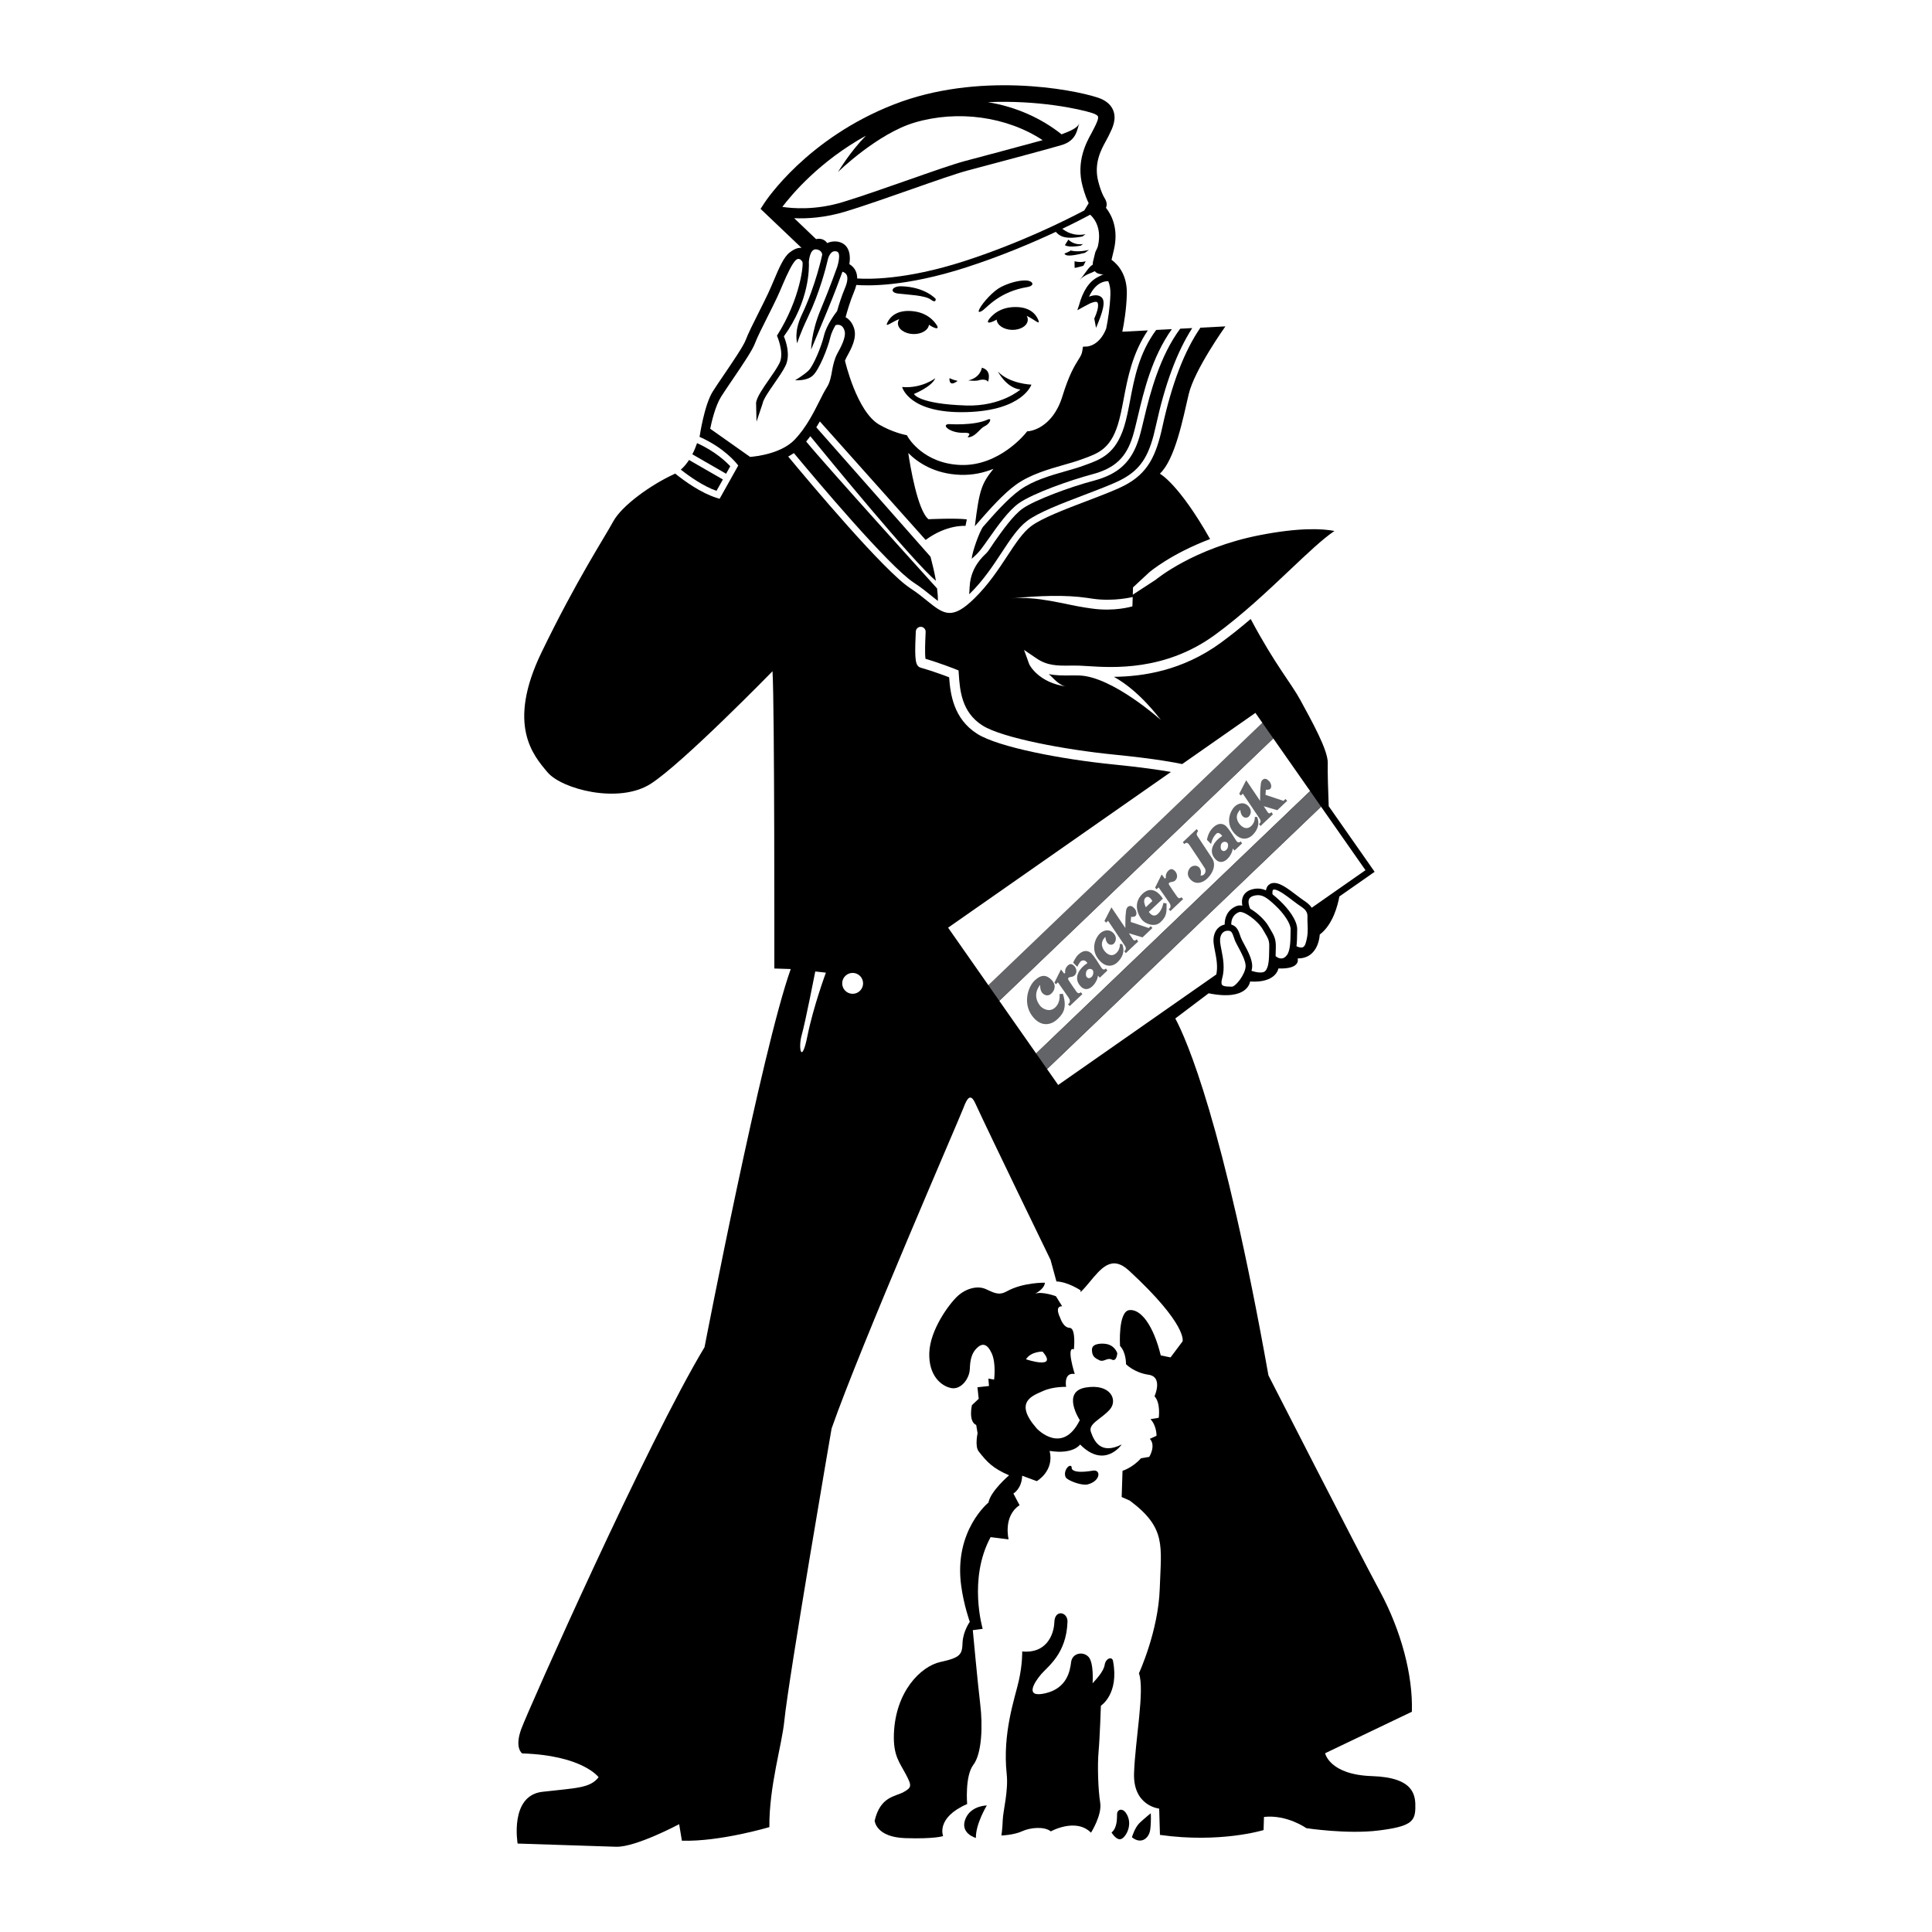 <?xml version="1.0" encoding="utf-8"?>
<!-- Generator: Adobe Illustrator 13.0.0, SVG Export Plug-In . SVG Version: 6.00 Build 14948)  -->
<!DOCTYPE svg PUBLIC "-//W3C//DTD SVG 1.0//EN" "http://www.w3.org/TR/2001/REC-SVG-20010904/DTD/svg10.dtd">
<svg version="1.0" id="Layer_1" xmlns="http://www.w3.org/2000/svg" xmlns:xlink="http://www.w3.org/1999/xlink" x="0px" y="0px"
	 width="192.756px" height="192.756px" viewBox="0 0 192.756 192.756" enable-background="new 0 0 192.756 192.756"
	 xml:space="preserve">
<g>
	<polygon fill-rule="evenodd" clip-rule="evenodd" fill="#FFFFFF" points="0,0 192.756,0 192.756,192.756 0,192.756 0,0 	"/>
	<path fill-rule="evenodd" clip-rule="evenodd" d="M136.885,177.203c-4.255-0.137-4.677-2.281-4.677-2.281l8.654-4.141
		c0.117-3.602-1.049-8.062-3.212-12.064s-11.097-21.494-11.097-21.494c-4.5-25.256-8.188-33.547-9.293-35.611l3.325-2.51
		c3.962,0.799,4.134-1.176,4.134-1.176c2.616,0.168,2.827-1.3,2.827-1.3c2.305,0.075,1.917-1.002,1.917-1.002
		c2.141,0.018,2.207-2.385,2.207-2.385c1.324-0.99,1.809-2.962,1.96-3.799l3.248-2.271l0.269-0.188l-0.188-0.268l-4.393-6.277
		c-0.053-1.367-0.122-3.445-0.095-4.291c0.043-1.309-1.661-4.313-2.743-6.314c-0.885-1.638-2.532-3.527-4.947-8.074
		c-0.97,0.828-1.977,1.64-3.002,2.387c-3.829,2.789-7.773,3.35-10.642,3.384c2.618,1.455,4.547,4.166,4.683,4.308
		c-0.045-0.047-4.854-4.336-8.129-4.442c-0.323-0.01-0.645-0.007-0.955-0.004c-0.688,0.006-1.39,0.013-2.105-0.137
		c0.438,0.347,0.98,1.142,1.796,1.247c-2.793-0.362-3.707-2.136-3.742-2.232l-0.517-1.425l1.254,0.851
		c1.085,0.736,2.114,0.726,3.305,0.714c0.321-0.003,0.652-0.006,0.997,0.005c0.228,0.007,0.496,0.025,0.807,0.045
		c2.507,0.161,7.721,0.498,12.67-3.107c2.758-2.008,5.294-4.408,7.532-6.525c1.76-1.665,3.244-3.068,4.403-3.851
		c-1.143-0.224-3.41-0.37-7.432,0.414c-6.619,1.291-10.371,4.429-10.41,4.461l-2.276,1.482l0.023-0.728c0,0,1.618-1.504,1.617-1.502
		c0.117-0.1,2.219-1.863,6.072-3.321c-3.142-5.552-5.012-6.521-5.012-6.521c1.521-1.425,2.309-5.495,2.879-7.934
		c0.571-2.439,3.661-6.762,3.661-6.762l-2.494,0.129c-1.604,2.338-2.846,5.572-3.79,9.884c-0.629,2.871-1.429,4.659-3.851,5.891
		c-0.888,0.451-2.239,0.966-3.671,1.51c-2.126,0.809-4.535,1.726-5.586,2.524c-0.834,0.634-1.55,1.722-2.379,2.983
		c-0.882,1.341-1.882,2.86-3.287,4.232c-2.173,2.122-2.995,1.616-4.647,0.269c-0.481-0.392-1.026-0.836-1.732-1.297
		C88.2,56.975,80.745,48.089,78.638,45.548c0.194-0.104,0.383-0.218,0.567-0.343c2.16,2.599,9.486,11.309,11.976,12.933
		c0.735,0.48,1.319,0.956,1.788,1.338c0.222,0.181,0.419,0.34,0.603,0.479c0.007-0.375-0.023-0.798-0.079-1.244
		c0,0-11.172-12.344-13.061-14.66c0.145-0.173,0.283-0.35,0.414-0.529c1.559,1.911,10.306,12.592,12.532,14.427
		c-0.146-0.837-0.351-1.692-0.54-2.403l-0.015-0.017l-11.38-12.894c0.124-0.198,0.242-0.395,0.353-0.59l10.555,11.824
		c2.126-1.569,3.978-1.4,3.978-1.4l0.13-0.651c-1.087-0.145-3.822-0.015-3.822-0.015c-1.093-0.876-1.829-5.334-2.019-6.606
		c0.917,0.919,2.591,2.093,5.22,2.178c1.223,0.04,2.324-0.213,3.279-0.601c-1.202,1.499-1.409,2.116-1.857,5.722
		c0.113-0.128,0.23-0.262,0.352-0.4c1.109-1.264,2.49-2.837,3.784-3.762c1.406-1.004,3.271-1.535,4.77-1.962
		c0.593-0.169,1.152-0.328,1.613-0.496l0.244-0.088c1.528-0.549,2.736-0.982,3.498-3.397c0.244-0.773,0.411-1.655,0.589-2.589
		c0.406-2.142,0.865-4.546,2.409-6.839l-2.546,0.131c0.186-0.903,0.402-2.236,0.45-3.691c0.062-1.94-0.83-2.976-1.526-3.486
		c0.071-0.279,0.147-0.604,0.235-0.982c0.491-2.097-0.218-3.481-0.79-4.207c0.111-0.254,0.112-0.557-0.13-0.953
		c-0.109-0.181-0.339-0.557-0.626-1.625c-0.494-1.835,0.284-3.242,0.749-4.082c0.095-0.172,0.177-0.32,0.242-0.458
		c0.028-0.062,0.065-0.135,0.104-0.212c0.299-0.6,0.752-1.506,0.374-2.412c-0.238-0.573-0.753-0.993-1.529-1.249
		c-2.616-0.863-11.969-2.59-20.344,0.682c-8.664,3.384-12.761,9.585-12.931,9.848l-0.37,0.57l0.492,0.468l3.596,3.424
		c-0.513-0.061-1.017,0.328-1.199,0.47c-0.586,0.458-1.041,1.529-1.566,2.77c-0.181,0.426-0.368,0.868-0.559,1.276
		c-0.271,0.582-0.618,1.271-0.953,1.937c-0.545,1.083-1.059,2.107-1.288,2.725c-0.223,0.604-1.315,2.211-2.193,3.502
		c-0.43,0.633-0.837,1.231-1.1,1.65c-0.849,1.352-1.3,4.425-1.317,4.526c-0.007,0.032-0.003,0.019,0.001,0
		c2.461,1.082,3.667,2.62,3.721,2.686l0.138,0.172l-0.108,0.193l-1.623,2.896l-0.129,0.23l-0.253-0.078
		c-1.59-0.49-3.217-1.662-4.182-2.439c-0.044,0.023-0.087,0.05-0.133,0.071c-2.266,1.042-5.18,3.108-6.051,4.718
		s-3.628,5.78-7.141,13.038c-3.513,7.258-0.827,10.294,0.593,11.979c1.42,1.685,7.105,3.18,10.284,1.153
		c3.178-2.026,12.161-11.236,12.161-11.236c0.215,3.447,0.182,29.658,0.182,29.658l1.637,0.053c-2.885,8.099-8.6,37.728-8.6,37.728
		c-5.715,9.48-17.558,36.125-18.276,38.068c-0.719,1.943,0.084,2.461,0.084,2.461c6.055,0.197,7.622,2.377,7.622,2.377
		c-0.855,1.119-2.328,1.07-5.617,1.455s-2.462,5.162-2.462,5.162s7.855,0.256,9.819,0.32S67.759,182,67.759,182l0.274,1.646
		c3.764,0.123,8.727-1.354,8.727-1.354c-0.03-4.098,1.248-8.15,1.492-10.602c0.424-4.264,4.717-29.17,4.717-29.17
		c2.89-8.262,12.805-31.039,13.164-32.01c0.359-0.971,0.703-1.451,1.162-0.453c1.455,3.162,7.519,15.643,7.519,15.643l0.586,2.15
		c1.146,0.037,2.428,0.898,2.428,0.898s-0.349,0.643,0.845-0.793s2.235-2.783,3.971-1.182c5.885,5.434,5.34,7.055,5.34,7.055
		l-1.198,1.6l-0.977-0.195c-0.723-2.973-1.979-4.652-3.13-4.525c-1.15,0.127-0.935,3.574-0.935,3.574
		c0.633,0.676,0.596,1.82,0.596,1.82s0.791,0.846,2.259,1.057c1.468,0.213,0.586,2.148,0.586,2.148
		c0.633,0.676,0.422,2.145,0.422,2.145l-0.824,0.137c0.634,0.676,0.602,1.658,0.602,1.658l-0.665,0.305
		c0.633,0.678-0.059,1.801-0.059,1.801l-0.824,0.137c-0.85,0.955-1.843,1.252-1.843,1.252l-0.085,2.617l0.808,0.355
		c3.679,2.74,3.13,4.523,2.991,8.779s-2.077,8.451-2.077,8.451c0.602,1.658-0.382,6.705-0.488,9.979
		c-0.106,3.271,2.507,3.521,2.507,3.521l0.078,2.623c6.033,0.852,10.337-0.482,10.337-0.482l0.042-1.311
		c2.302-0.252,4.224,1.121,4.224,1.121s4.075,0.625,7.2,0.234c3.126-0.389,3.633-0.865,3.675-2.174
		C141.245,179.148,141.141,177.342,136.885,177.203L136.885,177.203z"/>
	<path fill-rule="evenodd" clip-rule="evenodd" fill="#FFFFFF" d="M100.816,59.714c2.835-0.29,5.482-0.38,7.65-0.062l0.594,0.087
		c2.059,0.296,3.935-0.172,3.95-0.177l0,0l-0.03,0.932c-0.075,0.022-1.778,0.546-4.06,0.218l-0.598-0.087
		C106.21,60.313,103.529,59.438,100.816,59.714L100.816,59.714z"/>
	<path fill-rule="evenodd" clip-rule="evenodd" d="M106.926,146.357c0,0-0.284,0.77,2.117,0.369
		c0.824-0.137,0.773,1.047-0.536,1.377c-0.578,0.145-2.035-0.395-2.188-0.727C106.037,146.764,106.721,145.941,106.926,146.357
		L106.926,146.357z"/>
	<path fill-rule="evenodd" clip-rule="evenodd" d="M110.22,134.068c0,0-1.251-0.148-1.274,0.561
		c-0.022,0.709,0.326,0.885,0.757,1.09c0.43,0.205,0.747-0.305,1.23-0.07s0.54-0.637,0.54-0.637S111.227,134.156,110.22,134.068
		L110.22,134.068z"/>
	<path fill-rule="evenodd" clip-rule="evenodd" d="M97.366,183.373c0,0-1.705-0.465-1-2c0.569-1.236,2.089-1.242,2.089-1.242
		S97.33,181.979,97.366,183.373L97.366,183.373z"/>
	<path fill-rule="evenodd" clip-rule="evenodd" d="M110.899,182.83c0,0,0.543,0.918,1.045,0.607c0.502-0.312,1.08-1.521,0.41-2.527
		c-0.391-0.586-0.89-0.355-0.903,0.053C111.438,181.373,111.488,182.357,110.899,182.83L110.899,182.83z"/>
	<path fill-rule="evenodd" clip-rule="evenodd" d="M112.932,183.305c0,0,0.277-0.973,0.784-1.449
		c0.507-0.475,1.096-0.947,1.096-0.947s0.056,0.822-0.053,1.637C114.65,183.361,113.89,184.074,112.932,183.305L112.932,183.305z"/>
	<path fill-rule="evenodd" clip-rule="evenodd" d="M101.723,150.176l-0.617-1.168c0,0,0.834-0.463,0.877-1.773l1.457,0.539
		c0,0,1.77-1.006,1.282-3.018c2.384,0.379,3.041-0.637,3.041-0.637c2.459,2.482,4.15-0.002,4.15-0.002
		c-2.165,1.076-2.771-0.418-3.072-1.246s1.024-1.277,1.875-2.232s0.085-2.619-2.386-2.207c-2.471,0.41-0.598,3.256-0.598,3.256
		c-1.753,3.547-4.286,0.844-4.286,0.844c-2.37-2.697-0.385-3.289,0.613-3.748c0.997-0.459,2.307-0.416,2.307-0.416
		s-0.279-1.482,0.861-1.283c0,0-0.892-2.812-0.084-2.459c0,0,0.233-2.123-0.422-2.145c-0.654-0.021-0.95-1.014-0.95-1.014
		s-0.617-1.166,0.201-1.141l-0.623-1.002c0,0-1.382-0.51-2.067-0.252c0.333-0.184,0.948-0.598,0.965-1.096
		c0,0-2.165-0.047-3.796,0.859c-0.834,0.465-1.314,0.121-2.122-0.232c-0.808-0.354-1.964-0.064-2.809,0.729
		c-0.844,0.791-2.73,3.352-2.804,5.643c-0.075,2.291,1.202,3.316,2.179,3.512c0.977,0.195,1.832-0.924,1.864-1.906
		s0.217-1.631,0.724-2.105c0.506-0.475,0.998-0.459,1.457,0.539s0.242,2.629,0.242,2.629l-0.57-0.102l0.058,0.74l-1.15,0.125
		l0.126,1.152l-0.676,0.633c0,0-0.381,1.625,0.427,1.98l0.137,0.822c0,0-0.288,1.301,0.105,1.807
		c0.854,1.096,1.419,1.684,3.035,2.393c0,0-1.854,1.576-2.054,2.717c0,0-3.457,2.791-2.727,8.268
		c0.264,1.975,0.864,3.631,0.864,3.631s-0.686,0.961-0.724,2.107c-0.037,1.145-0.211,1.467-2.191,1.895
		c-1.98,0.428-4.52,2.965-4.658,7.221c-0.069,2.127,0.564,2.803,1.181,3.971c0.618,1.166,0.612,1.33-0.222,1.795
		c-0.834,0.463-2.307,0.416-2.878,2.854c0,0,0.111,1.643,3.056,1.738c2.946,0.096,3.774-0.205,3.774-0.205s-0.759-1.826,2.397-3.197
		c0,0-0.236-2.793,0.619-3.912s0.946-3.9,0.688-6.039c-0.258-2.139-0.742-7.396-0.742-7.396l0.987-0.133
		c0,0-1.477-4.963,0.789-9.148l1.795,0.223C100.629,153.58,100.049,151.268,101.723,150.176L101.723,150.176z"/>
	<path fill-rule="evenodd" clip-rule="evenodd" d="M109.605,174.76c0.127-1.389,0.231-4.58,0.231-4.58s1.84-1.168,1.21-4.465
		c-0.094-0.49-0.729-0.27-0.832,0.383c-0.103,0.652-0.781,1.367-1.206,1.844c0,0,0.147-2.043-0.406-2.635
		c-0.554-0.59-1.626-0.379-1.737,0.518c-0.11,0.896-0.412,2.607-2.559,3.111c-2.146,0.504-1.11-1.102-0.43-1.898
		c0.682-0.797,2.524-2.045,2.628-5.238c0.032-0.982-1.27-1.27-1.312,0.039c-0.043,1.309-0.84,3.168-3.208,2.926
		c0,0,0.042,1.23-0.342,2.938c-0.383,1.709-1.643,5.189-1.203,9.301c0.18,1.678-0.365,3.674-0.395,4.574
		c-0.029,0.898-0.133,1.551-0.133,1.551s1.23-0.041,2.062-0.424c0.832-0.383,2.229-0.502,2.867,0.012c0,0,2.502-1.393,4.009,0.131
		c0,0,1.123-1.766,0.917-3.002C109.562,178.609,109.479,176.148,109.605,174.76L109.605,174.76z"/>
	<path fill-rule="evenodd" clip-rule="evenodd" fill="#FFFFFF" d="M104.023,134.852c0,0-1.146-0.039-1.663,0.764
		C102.36,135.615,105.602,136.703,104.023,134.852L104.023,134.852z"/>
	<path fill-rule="evenodd" clip-rule="evenodd" fill="#FFFFFF" d="M122.901,98.439l-0.146-0.002
		c-0.315-0.008-0.709-0.016-0.831-0.182c-0.08-0.107-0.076-0.336,0.011-0.641c0.288-1.015,0.09-2.022-0.07-2.832
		c-0.058-0.29-0.111-0.563-0.133-0.79c-0.035-0.384,0.054-0.72,0.243-0.921c0.141-0.149,0.329-0.221,0.562-0.213
		c0.317,0.01,0.4,0.177,0.574,0.691c0.023,0.07,0.048,0.143,0.074,0.216c0.069,0.191,0.205,0.443,0.361,0.735
		c0.315,0.587,0.748,1.391,0.73,1.909C124.252,97.211,123.271,98.453,122.901,98.439L122.901,98.439z"/>
	<path fill-rule="evenodd" clip-rule="evenodd" fill="#FFFFFF" d="M126.215,96.896c-0.252,0.236-0.908,0.11-1.354-0.034
		c0.038-0.148,0.066-0.294,0.071-0.431c0.022-0.694-0.438-1.552-0.809-2.24c-0.139-0.258-0.27-0.502-0.322-0.649
		c-0.024-0.067-0.048-0.136-0.07-0.202c-0.145-0.429-0.322-0.947-0.886-1.095c-0.01-0.332,0.07-0.951,0.761-1.238
		c0.447-0.186,1.866,0.831,2.371,1.7l0.18,0.306c0.382,0.644,0.497,0.838,0.476,1.507l-0.008,0.385
		C126.613,95.633,126.599,96.537,126.215,96.896L126.215,96.896z"/>
	<path fill-rule="evenodd" clip-rule="evenodd" fill="#FFFFFF" d="M128.411,95.271c-0.151,0.211-0.324,0.331-0.515,0.354
		c-0.197,0.024-0.42-0.059-0.629-0.231c0.006-0.16,0.01-0.32,0.012-0.476l0.008-0.375c0.028-0.86-0.171-1.195-0.566-1.862
		l-0.178-0.301c-0.316-0.546-1.059-1.287-1.806-1.71c-0.093-0.187-0.263-0.665-0.11-0.978c0.089-0.179,0.292-0.299,0.604-0.355
		c0.666-0.12,1.097,0.15,1.978,0.973c0.935,0.873,1.575,1.871,1.557,2.426c-0.004,0.122-0.005,0.256-0.007,0.398
		C128.75,93.842,128.737,94.814,128.411,95.271L128.411,95.271z"/>
	<path fill-rule="evenodd" clip-rule="evenodd" fill="#FFFFFF" d="M130.262,94.116c-0.067,0.218-0.167,0.352-0.297,0.398
		c-0.188,0.067-0.447-0.026-0.615-0.11c0.052-0.423,0.059-0.866,0.063-1.263c0.002-0.138,0.004-0.27,0.008-0.385
		c0.029-0.914-0.892-2.11-1.765-2.925c-0.241-0.225-0.468-0.426-0.693-0.6c-0.029-0.188-0.017-0.366,0.04-0.439
		c0.009-0.012,0.034-0.045,0.146-0.041c0.413,0.013,1.258,0.66,1.816,1.088c0.17,0.13,0.329,0.252,0.467,0.35
		c0.086,0.062,0.168,0.118,0.247,0.172c0.323,0.22,0.536,0.377,0.654,0.583l-0.015,0.01l0.061,0.086
		c0.048,0.121,0.072,0.259,0.066,0.438c-0.009,0.262,0.002,0.504,0.013,0.739C130.483,92.784,130.507,93.32,130.262,94.116
		L130.262,94.116z"/>
	<path fill-rule="evenodd" clip-rule="evenodd" fill="#FFFFFF" d="M131.8,80.48l-27.336,26.18l1.11,1.588l15.78-11.029
		c0.163-0.792,0.009-1.594-0.132-2.309c-0.062-0.307-0.118-0.597-0.143-0.857c-0.053-0.579,0.096-1.087,0.419-1.43
		c0.188-0.2,0.423-0.325,0.689-0.383c-0.012-0.597,0.219-1.444,1.166-1.838c0.177-0.074,0.38-0.083,0.596-0.043
		c-0.057-0.291-0.067-0.637,0.088-0.955c0.184-0.378,0.547-0.619,1.077-0.715c0.453-0.082,0.836-0.017,1.195,0.142
		c0.023-0.155,0.072-0.311,0.174-0.442c0.109-0.141,0.316-0.308,0.686-0.296c0.577,0.019,1.304,0.542,2.193,1.224
		c0.165,0.126,0.32,0.246,0.449,0.337c0.08,0.057,0.159,0.112,0.236,0.165c0.318,0.217,0.622,0.432,0.822,0.748l5.364-3.749
		L131.8,80.48L131.8,80.48z"/>
	<polygon fill-rule="evenodd" clip-rule="evenodd" fill="#FFFFFF" points="127.034,73.67 99.698,99.852 103.375,105.105 
		130.711,78.925 127.034,73.67 	"/>
	<polygon fill-rule="evenodd" clip-rule="evenodd" fill="#636467" points="125.945,72.115 98.609,98.295 99.698,99.852 
		127.034,73.67 125.945,72.115 	"/>
	<polygon fill-rule="evenodd" clip-rule="evenodd" fill="#636467" points="130.711,78.925 103.375,105.105 104.464,106.66 
		131.8,80.48 130.711,78.925 	"/>
	<path fill-rule="evenodd" clip-rule="evenodd" fill="#FFFFFF" d="M125.253,71.125l-7.306,5.106c-0.5-0.11-2.533-0.52-6.793-0.943
		c-4.906-0.488-11.174-1.67-13.123-2.9c-2.117-1.335-2.267-3.563-2.376-5.19l-0.021-0.308l-0.287-0.115
		c-0.064-0.026-1.521-0.606-3.008-1.044c-0.085-0.48-0.024-1.847-0.002-2.327l0.015-0.36c0.009-0.271-0.204-0.498-0.475-0.507
		c-0.271-0.009-0.498,0.204-0.507,0.475l-0.015,0.349c-0.114,2.526-0.022,3.104,0.516,3.257c1.125,0.32,2.298,0.756,2.825,0.958
		c0.119,1.647,0.427,4.14,2.81,5.644c2.1,1.324,8.406,2.535,13.551,3.047c2.882,0.286,4.737,0.569,5.768,0.75L94.592,92.554
		l4.018,5.741l27.336-26.18L125.253,71.125L125.253,71.125z"/>
	<path fill-rule="evenodd" clip-rule="evenodd" fill="#636467" d="M103.236,97.816c-0.728,0.688-1.269,2.498-0.046,3.795
		c0.849,0.898,1.771,0.578,2.287,0.092c0.477-0.449,1.06-1.023,0.563-2.557l-0.336,0.041c0,0,0.145,0.789-0.424,1.326
		c-0.569,0.537-1.239,0.119-1.451-0.105c-0.212-0.227-0.868-1.107-0.053-2.15c0,0-0.029,0.553,0.221,0.816
		c0.249,0.264,0.595,0.338,0.898,0.053c0.305-0.287,0.538-0.809,0.039-1.338S103.911,97.18,103.236,97.816L103.236,97.816z"/>
	<path fill-rule="evenodd" clip-rule="evenodd" fill="#636467" d="M106.726,100.375l-0.173-0.184c0,0,0.377-0.184,0.068-0.643
		s-1.074-1.535-1.074-1.535l-0.199,0.186l-0.149-0.158l0.656-1.319l0.322,0.42l0.105-0.1c0,0-0.104-0.375,0.252-0.712
		c0.291-0.275,0.518-0.088,0.667,0.071c0.15,0.159,0.343,0.602-0.001,0.927c-0.159,0.148-0.377,0.131-0.468,0.166
		s-0.26,0.07-0.112,0.305c0.147,0.236,0.666,0.998,0.79,1.156s0.254,0.188,0.412,0.039l0.173,0.184L106.726,100.375L106.726,100.375
		z"/>
	<path fill-rule="evenodd" clip-rule="evenodd" fill="#636467" d="M116.771,90.899l-0.174-0.184c0,0,0.377-0.184,0.068-0.643
		c-0.309-0.459-1.074-1.536-1.074-1.536l-0.198,0.187l-0.15-0.159l0.656-1.319l0.322,0.421l0.105-0.1c0,0-0.104-0.376,0.253-0.713
		c0.291-0.274,0.517-0.087,0.667,0.071c0.149,0.159,0.343,0.602-0.001,0.926c-0.159,0.15-0.377,0.131-0.469,0.167
		c-0.091,0.036-0.259,0.069-0.111,0.305s0.666,0.997,0.79,1.155c0.123,0.158,0.253,0.189,0.411,0.039l0.174,0.184L116.771,90.899
		L116.771,90.899z"/>
	<path fill-rule="evenodd" clip-rule="evenodd" fill="#636467" d="M107.07,96.05l0.412,0.411c0,0,0.234-0.521,0.43-0.605
		c0.195-0.084,0.349-0.028,0.448,0.078c0.175,0.185,0.171,0.13-0.1,0.319c-0.302,0.209-1.347,1.195-0.436,2.162
		c0.761,0.807,1.671-0.402,1.716-1.07l0.188,0.199l0.754-0.712l-0.146-0.208c0,0-0.229,0.288-0.462-0.092s-0.688-1.1-0.951-1.378
		c-0.262-0.278-0.745-0.472-1.327,0.077C107.252,95.554,107.07,96.05,107.07,96.05L107.07,96.05z"/>
	<path fill-rule="evenodd" clip-rule="evenodd" fill="#FFFFFF" d="M108.478,96.773c0.172-0.163,0.415-0.117,0.527,0.002
		s0.114,0.492-0.098,0.691s-0.377,0.131-0.489,0.012S108.306,96.935,108.478,96.773L108.478,96.773z"/>
	<path fill-rule="evenodd" clip-rule="evenodd" fill="#636467" d="M110.284,93.468c0,0,0.014,0.412,0.226,0.637
		c0.213,0.225,0.484,0.168,0.616,0.043c0.133-0.125,0.403-0.58-0.033-1.043c-0.438-0.463-1.008-0.299-1.378,0.05
		c-0.37,0.35-1.033,1.6,0.016,2.71c0.761,0.807,1.463,0.42,1.74,0.158c0.45-0.424,0.812-1.057,0.491-1.838l-0.231-0.007
		c0,0,0.049,0.529-0.348,0.903c-0.397,0.375-0.805,0.208-1.104-0.109C109.979,94.655,109.688,94.055,110.284,93.468L110.284,93.468z
		"/>
	<path fill-rule="evenodd" clip-rule="evenodd" fill="#636467" d="M123.745,80.79c0,0,0.014,0.412,0.226,0.637
		c0.212,0.225,0.484,0.169,0.616,0.044c0.133-0.125,0.403-0.58-0.034-1.043c-0.437-0.463-1.007-0.3-1.378,0.05
		c-0.37,0.35-1.032,1.6,0.016,2.71c0.762,0.808,1.463,0.42,1.741,0.158c0.449-0.424,0.812-1.057,0.49-1.838l-0.23-0.006
		c0,0,0.049,0.529-0.349,0.903c-0.396,0.375-0.804,0.208-1.103-0.109C123.44,81.977,123.149,81.377,123.745,80.79L123.745,80.79z"/>
	<path fill-rule="evenodd" clip-rule="evenodd" fill="#636467" d="M112.811,91.984l0.04-0.513c0,0,0.295,0.047,0.44-0.09
		c0.158-0.149,0.105-0.524-0.107-0.749c-0.212-0.225-0.439-0.36-0.69-0.123c-0.172,0.162-0.158,0.574-0.19,0.779
		c-0.023,0.157-0.028,0.94-0.029,1.299c-0.611-0.909-1.389-2.061-1.389-2.061l-0.695,1.356l0.162,0.172l0.198-0.188
		c0,0,1.431,2.126,1.677,2.493c0.247,0.368-0.065,0.54-0.065,0.54l0.16,0.196l1.23-1.16l-0.134-0.221
		c-0.226,0.212-0.326,0.105-0.425-0.053c-0.024-0.039-0.165-0.25-0.363-0.545l1.358,0.407l0.991-0.936l-0.173-0.184l-0.198,0.187
		L112.811,91.984L112.811,91.984z"/>
	<path fill-rule="evenodd" clip-rule="evenodd" fill="#636467" d="M120.42,83.795l0.412,0.411c0,0,0.078-0.608,0.528-1.033
		c0.154-0.146,0.348-0.029,0.447,0.077c0.175,0.185,0.172,0.131-0.099,0.319c-0.302,0.21-1.348,1.196-0.437,2.162
		c0.762,0.807,1.672-0.402,1.717-1.069l0.183,0.194l0.754-0.711l-0.146-0.208c0,0-0.225,0.292-0.458-0.088
		c-0.233-0.379-0.688-1.101-0.95-1.378s-0.745-0.472-1.327,0.077C120.501,83.058,120.42,83.795,120.42,83.795L120.42,83.795z"/>
	<path fill-rule="evenodd" clip-rule="evenodd" fill="#FFFFFF" d="M121.925,84.09c0.172-0.162,0.415-0.117,0.527,0.002
		s0.114,0.492-0.097,0.692c-0.212,0.2-0.377,0.13-0.489,0.011C121.754,84.677,121.753,84.252,121.925,84.09L121.925,84.09z"/>
	<path fill-rule="evenodd" clip-rule="evenodd" fill="#636467" d="M126.258,79.302l0.041-0.513c0,0,0.295,0.047,0.44-0.09
		c0.158-0.15,0.104-0.524-0.107-0.75c-0.212-0.225-0.439-0.36-0.69-0.123c-0.172,0.163-0.158,0.575-0.19,0.779
		c-0.024,0.157-0.028,0.94-0.03,1.299c-0.611-0.909-1.389-2.061-1.389-2.061l-0.695,1.356l0.162,0.172l0.198-0.187
		c0,0,1.431,2.125,1.678,2.493c0.246,0.367-0.07,0.536-0.07,0.536l0.16,0.196l1.23-1.161l-0.134-0.221
		c-0.225,0.212-0.322,0.109-0.42-0.048c-0.024-0.039-0.166-0.25-0.363-0.545l1.354,0.402l0.992-0.936l-0.173-0.184l-0.199,0.187
		L126.258,79.302L126.258,79.302z"/>
	<path fill-rule="evenodd" clip-rule="evenodd" fill="#636467" d="M113.999,89.163c-1.124,1.061-0.301,2.358-0.014,2.663
		s1.188,0.755,1.81,0.168c0.595-0.562,0.606-0.947,0.595-1.861l-0.32-0.048c0,0-0.097,0.666-0.533,1.078
		c-0.398,0.375-0.711,0.104-0.921-0.182l1.401-1.322C116.017,89.659,115.123,88.102,113.999,89.163L113.999,89.163z"/>
	<path fill-rule="evenodd" clip-rule="evenodd" fill="#FFFFFF" d="M114.968,89.899l-0.653,0.617
		c-0.142-0.337-0.268-0.722-0.031-0.945C114.64,89.233,114.968,89.899,114.968,89.899L114.968,89.899z"/>
	<path fill-rule="evenodd" clip-rule="evenodd" fill="#636467" d="M118.012,84.023l0.153,0.197c0,0,0.215-0.319,0.47,0.04
		c0.256,0.359,1.423,2.125,1.578,2.378s0.03,0.739-0.433,0.725c0,0,0.152-0.51-0.131-0.81s-0.698-0.175-0.866-0.017
		c-0.167,0.158-0.517,0.671-0.001,1.218c0.517,0.547,1.2,0.335,1.649-0.089c0.644-0.607,0.899-1.432,0.505-2.026
		s-1.355-2.055-1.479-2.239c-0.123-0.184-0.032-0.37,0.082-0.478l-0.144-0.206L118.012,84.023L118.012,84.023z"/>
	<path fill-rule="evenodd" clip-rule="evenodd" d="M71.485,48.973l0.637-1.136l-3.376-1.944c-0.23,0.356-0.503,0.688-0.82,0.963
		C68.81,47.552,70.166,48.505,71.485,48.973L71.485,48.973z"/>
	<path fill-rule="evenodd" clip-rule="evenodd" d="M72.86,46.519c-0.377-0.406-1.497-1.494-3.313-2.306
		c-0.119,0.342-0.274,0.728-0.473,1.113l3.368,1.939L72.86,46.519L72.86,46.519z"/>
	<path fill-rule="evenodd" clip-rule="evenodd" d="M117.746,32.795c-2.021,2.725-2.991,6.387-3.589,8.909
		c-0.186,0.785-0.347,1.463-0.519,2.022c-0.724,2.349-2.03,3.574-4.51,4.231c-2.376,0.629-5.871,1.924-7.087,2.775
		c-0.944,0.662-2.003,2.16-2.853,3.364c-0.302,0.428-0.54,0.875-0.83,1.144c-1.85,1.713-1.572,3.432-1.661,4.049
		c0.016-0.016,0.03-0.028,0.046-0.043c1.355-1.322,2.333-2.811,3.198-4.124c0.862-1.311,1.606-2.443,2.529-3.145
		c1.126-0.855,3.477-1.75,5.75-2.615c1.414-0.538,2.75-1.047,3.606-1.482c2.202-1.119,2.909-2.712,3.508-5.447
		c0.909-4.149,2.095-7.332,3.615-9.701L117.746,32.795L117.746,32.795z"/>
	<path fill-rule="evenodd" clip-rule="evenodd" d="M98.654,53.719c0.879-1.246,1.974-2.796,3.012-3.522
		c1.408-0.987,5.142-2.302,7.295-2.873c2.26-0.599,3.396-1.662,4.052-3.791c0.166-0.538,0.324-1.207,0.508-1.98
		c0.596-2.515,1.407-5.924,3.394-8.715l-1.562,0.081c-1.702,2.303-2.18,4.797-2.598,7.004c-0.182,0.954-0.353,1.854-0.607,2.665
		c-0.859,2.725-2.338,3.255-3.902,3.817l-0.241,0.087c-0.482,0.175-1.054,0.337-1.657,0.509c-1.525,0.435-3.255,0.927-4.568,1.865
		c-1.233,0.881-2.586,2.422-3.673,3.661c-0.363,0.414-1.118,2.559-1.161,3.22c0.325-0.274,0.645-0.582,0.899-0.909
		C98.076,54.538,98.356,54.14,98.654,53.719L98.654,53.719z"/>
	<path fill-rule="evenodd" clip-rule="evenodd" fill="#FFFFFF" d="M86.393,13.536c-1.674,1.717-2.699,3.519-2.79,3.629
		c0.035-0.042,3.95-3.836,7.631-4.932c4.341-1.292,9.233-0.594,12.792,1.751c-2.338,0.642-6.217,1.675-7.746,2.08
		c-1.15,0.305-3.348,1.076-5.675,1.893c-2.272,0.797-4.621,1.622-6.49,2.195c-2.779,0.853-5.101,0.634-6.062,0.489
		C79.021,19.375,81.754,16.107,86.393,13.536L86.393,13.536z"/>
	<path fill-rule="evenodd" clip-rule="evenodd" fill="#FFFFFF" d="M79.236,21.769c1.267,0.057,3.079-0.037,5.167-0.677
		c1.888-0.579,4.246-1.407,6.527-2.208c2.308-0.81,4.488-1.575,5.601-1.87c2.002-0.53,8.024-2.135,9.38-2.539
		c1.566-0.466,1.542-1.634,1.771-2.156c-0.193,0.442-0.843,0.737-1.768,1.083c-2.068-1.645-4.618-2.765-7.356-3.208
		c4.969-0.225,9.171,0.674,10.456,1.098c0.338,0.112,0.496,0.24,0.53,0.323c0.09,0.215-0.182,0.759-0.327,1.051
		c-0.044,0.087-0.233,0.463-0.313,0.609c-0.508,0.917-1.563,2.826-0.897,5.3c0.233,0.868,0.449,1.378,0.611,1.698l-0.44,0.724
		c-1.884,0.994-6.466,3.278-11.974,5.057c-5.912,1.91-9.698,1.799-10.682,1.726c0-0.274-0.048-0.524-0.149-0.745
		c-0.131-0.286-0.35-0.514-0.633-0.683c0.134-0.781,0.051-1.824-0.877-2.167c-0.462-0.171-0.983-0.101-1.333,0.07
		c-0.045,0.021-0.024,0.006-0.004-0.006c-0.019-0.032-0.355-0.567-1.107-0.392L79.236,21.769L79.236,21.769z"/>
	<path fill-rule="evenodd" clip-rule="evenodd" fill="#FFFFFF" d="M83.526,35.302c-0.244,0.45-0.411,1.104-0.503,1.642
		c-0.102,0.592-0.206,1.203-0.537,1.715c-0.225,0.35-0.456,0.809-0.722,1.34c-0.589,1.175-1.323,2.638-2.452,3.837
		c-1.334,1.417-3.829,1.698-4.477,1.749l-3.978-2.809c0.134-0.66,0.502-2.264,1.086-3.193c0.253-0.404,0.655-0.995,1.08-1.621
		c1.193-1.755,2.056-3.048,2.302-3.713c0.209-0.566,0.736-1.613,1.244-2.625c0.338-0.672,0.688-1.367,0.966-1.961
		c0.199-0.425,0.389-0.875,0.573-1.31c0.413-0.974,0.917-2.037,1.266-2.378c0.395-0.385,0.668,0.131,0.668,0.131
		c0.159,0.051-0.125,3.609-2.524,7.386c0.008,0.015,0.759,1.709,0.255,2.73c-0.233,0.47-0.648,1.068-1.05,1.646
		c-0.616,0.886-1.198,1.723-1.29,2.305l0.045,1.899l0.602-1.796c0.068-0.433,0.659-1.283,1.181-2.033
		c0.415-0.598,0.845-1.216,1.099-1.729c0.535-1.083,0.053-2.462-0.153-2.954c2.564-3.544,2.524-6.832,2.492-7.428
		c0,0,0.074-1.303,0.708-1.253c0.615,0.048,0.625,0.532,0.625,0.532c-0.006,0.031-0.634,3.051-2.028,5.974
		c-0.833,1.746-0.466,2.826-0.472,2.868c0.002-0.016,0.282-0.948,1.062-2.586c1.195-2.505,1.824-5.004,2.015-5.835
		c0,0,0.235-0.981,0.911-0.725c0.441,0.167,0.012,1.511,0.012,1.511c-0.007,0.02-0.73,2.069-1.663,4.296
		c-0.942,2.25-0.939,3.947-0.944,3.962c0.004-0.015,0.618-1.488,1.548-3.709c0.742-1.772,1.351-3.428,1.579-4.06
		c0.215,0.075,0.356,0.186,0.426,0.338c0.127,0.276,0.065,0.727-0.178,1.303c-0.342,0.809-0.612,1.68-0.785,2.293
		c-0.184,0.236-1.062,1.403-1.307,2.447c-0.261,1.117-1.077,3.049-1.553,3.496c-0.485,0.455-1.32,0.952-1.329,0.953
		c0.044-0.008,1.15,0.111,1.776-0.475c0.63-0.59,1.479-2.694,1.743-3.824c0.092-0.393,0.299-0.819,0.516-1.194
		c0,0,0.678-0.265,0.907,0.584C84.428,33.62,83.928,34.577,83.526,35.302L83.526,35.302z"/>
	<path fill-rule="evenodd" clip-rule="evenodd" fill="#FFFFFF" d="M110.366,32.775c-0.657,1.711-1.854,1.793-1.912,1.796
		l-0.409,0.02c-0.007,0-0.061,0.406-0.061,0.406c-0.045,0.337-0.162,0.524-0.396,0.897c-0.368,0.588-0.924,1.478-1.595,3.653
		c-0.98,3.184-3.212,3.456-3.307,3.466l-0.208,0.022c-0.003,0-0.131,0.165-0.131,0.165c-0.026,0.033-2.641,3.316-6.478,3.191
		c-3.695-0.121-5.217-2.67-5.28-2.779l-0.111-0.192c-0.001-0.001-0.218-0.045-0.218-0.045c-0.012-0.002-1.245-0.258-2.545-1.014
		c-2.238-1.301-3.4-6.327-3.412-6.377l0.162-0.354c0.476-0.859,1.07-1.927,0.733-2.92c-0.191-0.565-0.519-0.888-0.832-1.062
		c0.151-0.565,0.449-1.6,0.838-2.521c0.104-0.245,0.179-0.477,0.232-0.698c1.012,0.086,4.841,0.225,10.968-1.755
		c3.495-1.129,6.62-2.459,8.934-3.542c0.369,0.397,0.834,0.798,2.653,0.464l0.314-0.229c-1.282,0.235-1.997-0.313-2.321-0.541
		c1.238-0.593,2.191-1.088,2.777-1.402l0.017,0.012c0.043,0.034,1.255,1.006,0.761,3.121c-0.063,0.271-0.226,0.458-0.271,0.646
		l-0.23,0.954c-0.011,0.091-0.012,0.17-0.011,0.247c-0.441,0.243-0.724,0.861-1.307,1.532c0.476-0.548,1.15-0.671,1.504-0.883
		c0.152,0.186,0.356,0.252,0.479,0.274c0.141,0.025,0.308,0.076,0.413,0.058c-0.193,0.035-0.351,0.143-0.562,0.246
		c-0.871,0.426-1.514,1.385-1.908,2.849l-0.161,0.472c0.334-0.194,0.991-0.535,0.991-0.535l-0.001,0
		c0.351-0.216,0.859-0.381,0.988-0.27c0.014,0.011,0.333,0.265-0.285,1.638l0.175,0.927c0.652-1.529,1.009-2.658,0.537-3.062
		c-0.346-0.297-0.852-0.198-1.237-0.049c0.312-0.676,0.704-1.141,1.178-1.377c0.271-0.136,0.528-0.173,0.74-0.174
		c0.14,0.326,0.233,0.749,0.216,1.296C110.743,30.69,110.538,31.938,110.366,32.775L110.366,32.775z"/>
	<path fill-rule="evenodd" clip-rule="evenodd" d="M107.817,24.515l0.238-0.17c-0.938,0.156-1.455-0.438-1.46-0.44l-0.351,0.553
		C106.311,24.5,106.629,24.712,107.817,24.515L107.817,24.515z"/>
	<path fill-rule="evenodd" clip-rule="evenodd" d="M108.644,24.931c-1.14,0.286-1.878,0.049-1.88,0.047
		c0,0.001,0.016,0.015,0.033,0.054l-0.595,0.273c0.096,0.208,0.414,0.329,2.043-0.08L108.644,24.931L108.644,24.931z"/>
	<path fill-rule="evenodd" clip-rule="evenodd" d="M108.32,26.067c-0.553,0.164-1.109-0.001-1.115,0l0.009,0.654
		c0.04,0.001,0.162,0.005,0.875-0.207L108.32,26.067L108.32,26.067z"/>
	<path fill-rule="evenodd" clip-rule="evenodd" fill="#FFFFFF" d="M81.339,96.924l1.061,0.117c0,0-1.257,3.398-1.844,6.328
		c-0.586,2.93-0.94,1.199-0.57-0.1C80.355,101.971,81.339,96.924,81.339,96.924L81.339,96.924z"/>
	<path fill-rule="evenodd" clip-rule="evenodd" fill="#FFFFFF" d="M85.035,99.152c0.575,0.018,1.056-0.434,1.075-1.008
		c0.019-0.576-0.433-1.057-1.007-1.076c-0.575-0.018-1.057,0.434-1.076,1.008C84.008,98.652,84.459,99.133,85.035,99.152
		L85.035,99.152z"/>
	<path fill-rule="evenodd" clip-rule="evenodd" d="M103.603,31.955c-0.227-0.581-0.854-1.42-2.578-1.313
		c-1.724,0.108-2.418,1.314-2.418,1.314c-0.211,0.39,0.344,0.217,0.831-0.071c0.034,0.545,0.688,0.999,1.514,1.026
		c0.858,0.028,1.569-0.416,1.588-0.991c0.005-0.145-0.035-0.285-0.111-0.413C103.22,31.884,103.812,32.492,103.603,31.955
		L103.603,31.955z"/>
	<path fill-rule="evenodd" clip-rule="evenodd" d="M93.509,32.527c0,0-0.615-1.249-2.328-1.468
		c-1.713-0.219-2.394,0.578-2.658,1.143c-0.244,0.521,0.387-0.046,1.202-0.371c-0.084,0.124-0.134,0.26-0.139,0.405
		c-0.019,0.575,0.662,1.064,1.521,1.092c0.825,0.027,1.507-0.383,1.577-0.925C93.151,32.722,93.695,32.931,93.509,32.527
		L93.509,32.527z"/>
	<path fill-rule="evenodd" clip-rule="evenodd" d="M98.065,30.956c0.504-0.393,1.732-1.867,4.417-2.314
		c0.823-0.137,0.594-0.636-0.143-0.66s-1.729,0.271-2.479,0.656c-0.75,0.385-1.77,1.499-2.118,2.143
		C97.395,31.425,98.065,30.956,98.065,30.956L98.065,30.956z"/>
	<path fill-rule="evenodd" clip-rule="evenodd" d="M93.352,29.819c0,0-1.025-1.18-3.399-1.257c-0.982-0.032-1.249,0.614-0.351,0.726
		c0.897,0.111,2.698,0.17,3.257,0.598C93.417,30.313,93.352,29.819,93.352,29.819L93.352,29.819z"/>
	<path fill-rule="evenodd" clip-rule="evenodd" d="M97.961,36.686c0,0-0.113,0.979-1.352,1.267c0,0,0.816,0.108,1.149-0.044
		c0,0,0.659-0.143,0.812,0.19C98.57,38.098,99.017,36.966,97.961,36.686L97.961,36.686z"/>
	<path fill-rule="evenodd" clip-rule="evenodd" d="M95.543,38c0,0-0.488-0.098-0.811-0.271C94.732,37.728,94.619,38.707,95.543,38
		L95.543,38z"/>
	<path fill-rule="evenodd" clip-rule="evenodd" d="M94.666,42.312c0,0,2.499,0.181,3.864-0.447c0.499-0.23,0.232,0.417-0.267,0.646
		s-0.85,0.955-1.51,1.098s0.67-0.47-0.642-0.431C94.8,43.218,93.844,42.368,94.666,42.312L94.666,42.312z"/>
	<path fill-rule="evenodd" clip-rule="evenodd" d="M93.312,37.736c0,0-1.345,1.048-3.305,0.875c0,0,0.652,2.684,6.472,2.504
		c5.603-0.173,6.423-2.74,6.423-2.74s-2.182-0.071-3.343-1.31c0,0,0.834,1.645,2.248,1.8c0,0-1.926,1.706-5.417,1.592
		c-4.8-0.156-5.205-1.152-5.205-1.152S92.957,38.599,93.312,37.736L93.312,37.736z"/>
</g>
</svg>
